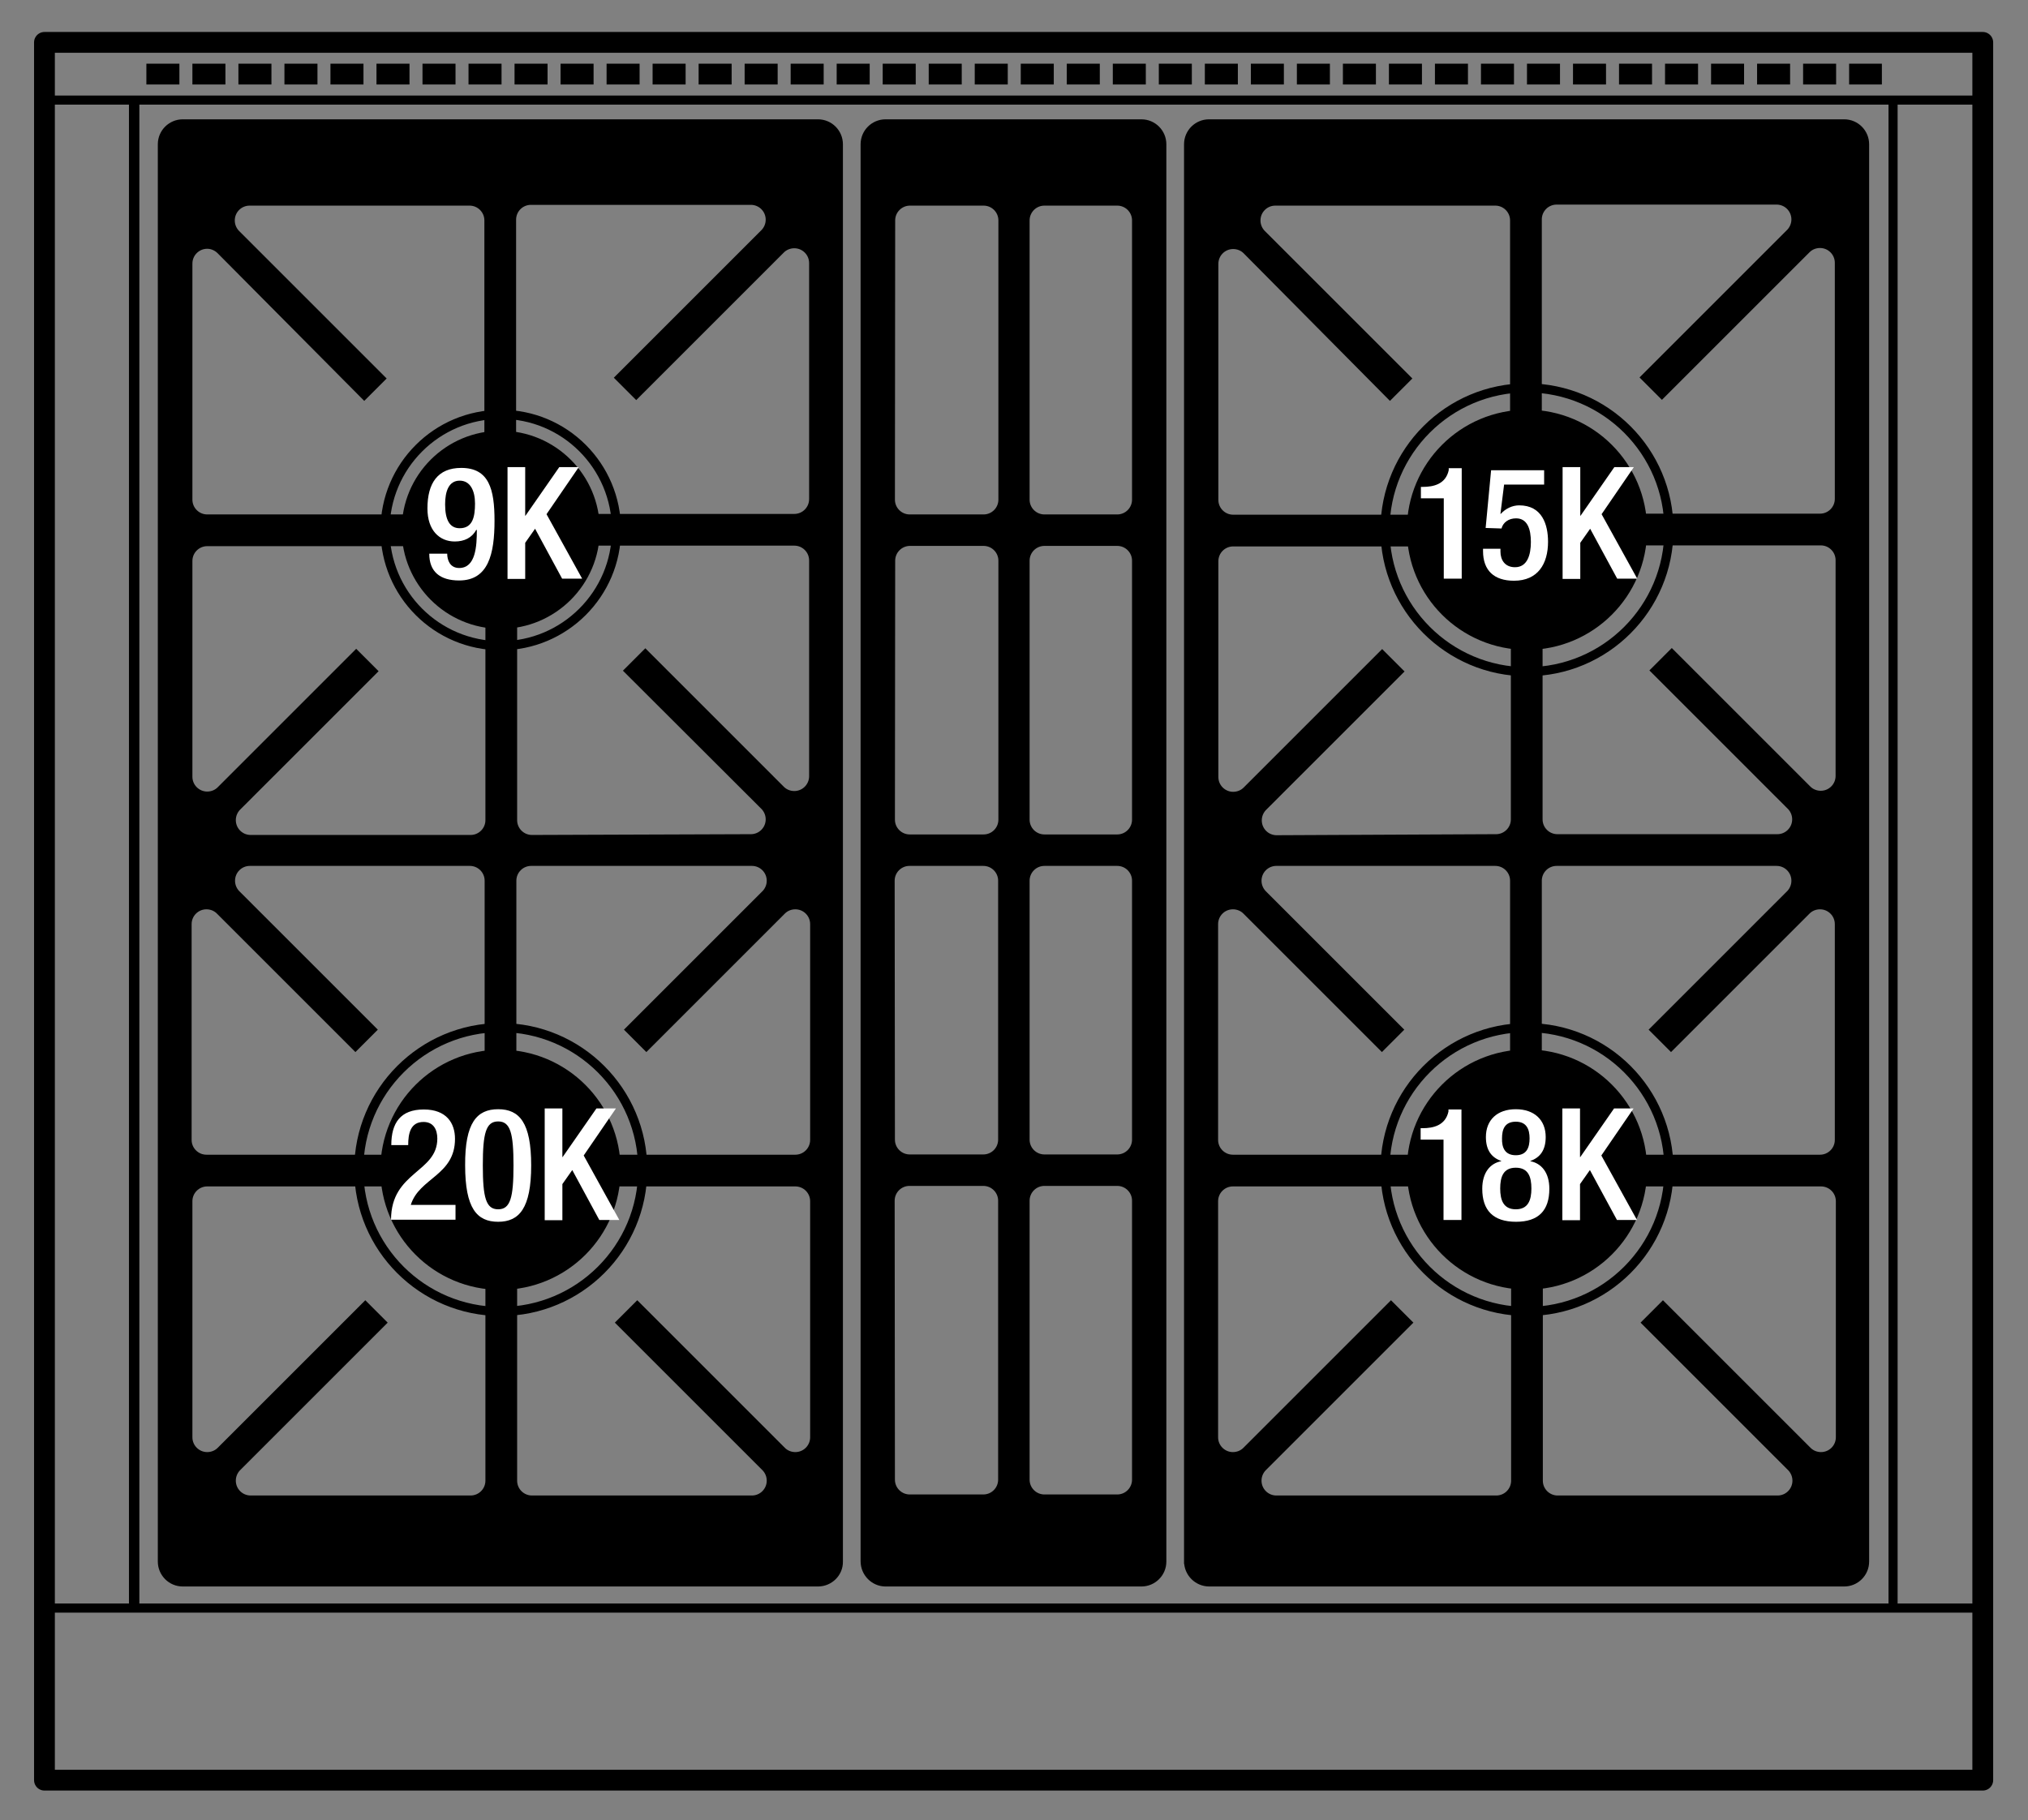 <svg xmlns="http://www.w3.org/2000/svg" width="78" height="70.02" enable-background="new 0 0 78 70.02"><rect width="100%" height="100%" fill="#808080" stroke="none"/><style>.st0{fill:none;stroke:#000;stroke-width:.35;stroke-linecap:round;stroke-linejoin:round;stroke-miterlimit:2}.st1,.st3{stroke:#000;stroke-width:.5}.st3{stroke-width:.2;stroke-miterlimit:2}.st7{fill:#fff}</style><g id="Illus"><path class="st0" d="M64.19 44.99c0-3.01-2.44-5.46-5.46-5.46-3.01 0-5.46 2.44-5.46 5.46s2.45 5.46 5.46 5.46c3.02 0 5.46-2.45 5.46-5.46z"/><path class="st1" d="M63.1 44.99c0-2.41-1.96-4.37-4.37-4.37s-4.37 1.95-4.37 4.37c0 2.41 1.95 4.37 4.37 4.37 2.41 0 4.37-1.95 4.37-4.37z"/><path class="st0" d="M64.19 20.38c0 3.01-2.44 5.46-5.46 5.46-3.01 0-5.46-2.45-5.46-5.46 0-3.02 2.45-5.46 5.46-5.46 3.02.01 5.46 2.45 5.46 5.46z"/><path class="st1" d="M63.1 20.38c0 2.41-1.96 4.37-4.37 4.37s-4.37-1.95-4.37-4.37c0-2.41 1.95-4.37 4.37-4.37 2.41 0 4.37 1.96 4.37 4.37z"/><path class="st0" d="M23.71 20.39c0 2.46-2 4.45-4.45 4.45-2.46 0-4.45-1.99-4.45-4.45s1.99-4.45 4.45-4.45c2.45-.01 4.45 1.98 4.45 4.45z"/><path class="st1" d="M22.82 20.38c0 1.97-1.6 3.56-3.56 3.56-1.97 0-3.56-1.6-3.56-3.56 0-1.97 1.59-3.56 3.56-3.56 1.96 0 3.56 1.59 3.56 3.56z"/><path class="st0" d="M24.72 44.99c0-3.01-2.45-5.46-5.46-5.46s-5.46 2.45-5.46 5.46c0 3.02 2.45 5.46 5.46 5.46s5.46-2.44 5.46-5.46z"/><path class="st1" d="M23.62 45c0-2.41-1.96-4.37-4.37-4.37s-4.37 1.95-4.37 4.37c0 2.41 1.95 4.37 4.37 4.37s4.37-1.96 4.37-4.37z"/><polygon points="76.26,68.48 1.71,68.48 1.71,6.29 1.71,1.63 76.26,1.63" style="fill:none;stroke:#000;stroke-width:.5;stroke-linecap:round;stroke-linejoin:round;stroke-miterlimit:2"/><line class="st0" x1="1.94" y1="3.85" x2="76.22" y2="3.85"/><line class="st0" x1="1.63" y1="61.86" x2="76.21" y2="61.86"/><path class="st3" d="M31.46 60.93H7.03c-.48 0-.86-.39-.86-.86V5.55c0-.48.39-.86.86-.86h24.43c.48 0 .86.39.86.86v54.52c.01.47-.38.86-.86.86zm-2.58-28.74c.37 0 .67-.3.67-.67 0-.18-.07-.34-.18-.46L24.1 25.8l.72-.72 5.26 5.26c.12.12.29.19.47.19.37 0 .67-.3.67-.67v-8.3c0-.37-.3-.67-.67-.67h-8.83v-1.02h8.83c.37 0 .67-.3.67-.67v-9.08c0-.37-.3-.67-.67-.67-.18 0-.35.07-.47.19l-5.61 5.61-.72-.72 5.62-5.62c.11-.12.18-.28.18-.46 0-.37-.3-.67-.67-.67h-8.46c-.37 0-.67.3-.67.67v9.39h-1.02V8.48c0-.37-.3-.67-.67-.67H9.6c-.37 0-.67.3-.67.67 0 .18.07.34.18.46l5.62 5.62-.72.72-5.57-5.61c-.12-.12-.29-.2-.47-.2-.37 0-.67.3-.67.67v9.08c0 .37.3.67.67.67h8.83v1.02H7.97c-.37 0-.67.3-.67.67v8.3c0 .37.3.67.67.67.18 0 .35-.07.47-.19l5.26-5.26.72.72-5.27 5.27c-.11.12-.18.28-.18.46 0 .37.3.67.67.67h8.46c.37 0 .67-.3.67-.67v-8.6h1.02v8.6c0 .37.3.67.67.67l8.42-.03zm-8.45 1.02c-.37 0-.67.3-.67.67v8.6h-1.02v-8.6c0-.37-.3-.67-.67-.67H9.61c-.37 0-.67.3-.67.67 0 .18.07.34.18.46l5.27 5.27-.72.72-5.26-5.26c-.12-.12-.29-.19-.47-.19-.37 0-.67.3-.67.67v8.3c0 .37.3.67.67.67h8.83v1.02h-8.8c-.37 0-.67.3-.67.67v9.08c0 .37.3.67.67.67.18 0 .35-.07.47-.19l5.61-5.61.72.72-5.62 5.62c-.11.12-.18.28-.18.46 0 .37.3.67.67.67h8.46c.37 0 .67-.3.67-.67v-9.39h1.02v9.39c0 .37.3.67.67.67h8.46c.37 0 .67-.3.67-.67 0-.18-.07-.34-.18-.46l-5.62-5.62.72-.72 5.61 5.61c.12.12.29.19.47.19.37 0 .67-.3.67-.67v-9.08c0-.37-.3-.67-.67-.67h-8.83v-1.02h8.83c.37 0 .67-.3.67-.67v-8.3c0-.37-.3-.67-.67-.67-.18 0-.35.07-.47.19l-5.26 5.26-.72-.72 5.27-5.27c.11-.12.18-.28.18-.46 0-.37-.3-.67-.67-.67h-8.49z"/><polygon points="1.71,68.48 76.26,68.48 76.26,6.29 76.26,1.63 1.71,1.63" style="fill:none;stroke:#000;stroke-width:.8;stroke-linecap:round;stroke-linejoin:round;stroke-miterlimit:2"/><line class="st0" x1="72.81" y1="3.92" x2="72.81" y2="61.66"/><line x1="5.16" y1="3.96" x2="5.16" y2="61.66" style="fill:none;stroke:#000;stroke-width:.4;stroke-linecap:round;stroke-linejoin:round;stroke-miterlimit:2"/><path class="st3" d="M45.64 60.06V5.55c0-.48.39-.86.86-.86h24.43c.48 0 .86.39.86.86v54.52c0 .48-.39.86-.86.86H46.51c-.48 0-.87-.39-.87-.87zm11.9-27.87c.37 0 .67-.3.67-.67v-8.6h1.02v8.6c0 .37.3.67.67.67h8.46c.37 0 .67-.3.67-.67 0-.18-.07-.34-.18-.46l-5.27-5.27.72-.72 5.26 5.26c.12.12.29.19.47.19.37 0 .67-.3.67-.67v-8.3c0-.37-.3-.67-.67-.67H61.2v-1.02H70c.37 0 .67-.3.67-.67v-9.08c0-.37-.3-.67-.67-.67-.18 0-.35.07-.47.19l-5.61 5.61-.72-.72 5.62-5.62c.11-.12.18-.28.18-.46 0-.37-.3-.67-.67-.67h-8.46c-.37 0-.67.3-.67.67v9.39h-1.02V8.48c0-.37-.3-.67-.67-.67h-8.46c-.37 0-.67.3-.67.67 0 .18.07.34.18.46l5.62 5.62-.72.72-5.56-5.61c-.12-.12-.29-.19-.47-.19-.37 0-.67.3-.67.67v9.08c0 .37.3.67.67.67h8.83v1.02h-8.83c-.37 0-.67.3-.67.67v8.3c0 .37.3.67.67.67.18 0 .35-.07.47-.19l5.26-5.26.72.72-5.27 5.27c-.11.12-.18.28-.18.46 0 .37.3.67.67.67l8.44-.04zm-8.45 1.02c-.37 0-.67.3-.67.67 0 .18.07.34.18.46l5.27 5.27-.72.72-5.26-5.26c-.12-.12-.29-.19-.47-.19-.37 0-.67.3-.67.67v8.3c0 .37.3.67.67.67h8.83v1.02h-8.83c-.37 0-.67.3-.67.67v9.08c0 .37.3.67.67.67.18 0 .35-.07.47-.19l5.61-5.61.72.72-5.62 5.62c-.11.12-.18.28-.18.46 0 .37.3.67.67.67h8.46c.37 0 .67-.3.67-.67v-9.39h1.02v9.39c0 .37.3.67.67.67h8.46c.37 0 .67-.3.67-.67 0-.18-.07-.34-.18-.46l-5.62-5.62.72-.72 5.61 5.61c.12.12.29.19.47.19.37 0 .67-.3.67-.67v-9.08c0-.37-.3-.67-.67-.67h-8.83v-1.02H70c.37 0 .67-.3.67-.67v-8.3c0-.37-.3-.67-.67-.67-.18 0-.35.07-.47.19l-5.26 5.26-.72-.72 5.27-5.27c.11-.12.18-.28.18-.46 0-.37-.3-.67-.67-.67h-8.46c-.37 0-.67.3-.67.67v8.6h-1.02v-8.6c0-.37-.3-.67-.67-.67h-8.42z"/><line x1="5.63" y1="2.85" x2="72.38" y2="2.85" style="fill:none;stroke:#000;stroke-width:.8;stroke-miterlimit:2;stroke-dasharray:1.27,.5"/><path class="st3" d="M33.2 60.06V5.55c0-.48.39-.86.86-.86h9.84c.48 0 .86.39.86.86v54.52c0 .48-.39.86-.86.86h-9.84c-.47 0-.86-.39-.86-.87zm1.12-40.84c0 .37.3.67.67.67h2.84c.37 0 .67-.3.67-.67V8.48c0-.37-.3-.67-.67-.67H35c-.37 0-.67.3-.67.67l-.01 10.74zm5.18 0c0 .37.3.67.67.67h2.8c.37 0 .67-.3.67-.67V8.48c0-.37-.3-.67-.67-.67h-2.8c-.37 0-.67.3-.67.67v10.74zm-5.18 12.31c0 .37.3.67.67.67h2.84c.37 0 .67-.3.67-.67v-9.96c0-.37-.3-.67-.67-.67H35c-.37 0-.67.3-.67.67l-.01 9.96zm5.18 0c0 .37.3.67.67.67h2.8c.37 0 .67-.3.67-.67v-9.96c0-.37-.3-.67-.67-.67h-2.8c-.37 0-.67.3-.67.67v9.96zm-5.18 25.39c0 .37.3.67.67.67h2.83c.37 0 .67-.3.67-.67V46.19c0-.37-.3-.67-.67-.67h-2.84c-.37 0-.67.3-.67.67l.01 10.73zm5.18 0c0 .37.3.67.67.67h2.8c.37 0 .67-.3.67-.67V46.19c0-.37-.3-.67-.67-.67h-2.8c-.37 0-.67.3-.67.67v10.73zm-5.18-13.08c0 .37.3.67.67.67h2.83c.37 0 .67-.3.67-.67v-9.96c0-.37-.3-.67-.67-.67h-2.84c-.37 0-.67.3-.67.67l.01 9.96zm5.18 0c0 .37.3.67.67.67h2.8c.37 0 .67-.3.67-.67v-9.96c0-.37-.3-.67-.67-.67h-2.8c-.37 0-.67.3-.67.67v9.96z"/></g><g id="Btu"><path class="st7" d="M55.53 22.25v-3.08h-.88v-.44h.07c.41 0 .88-.1 1-.64v-.08h.5v4.25h-.69zM57.06 21.11h.65v.11c0 .32.17.6.56.6.47 0 .61-.47.61-.97 0-.49-.13-.91-.57-.91-.29 0-.5.16-.56.39l-.61-.02.21-2.22h2.04v.55h-1.54l-.14 1.12.01.01c.18-.2.44-.33.71-.33.89 0 1.11.75 1.11 1.4 0 .85-.39 1.5-1.31 1.5-.76 0-1.19-.39-1.19-1.14v-.09zM60.1 17.97h.68v1.87h.01l1.3-1.87h.75l-1.24 1.81 1.37 2.48h-.77l-1.04-1.92-.38.54v1.39h-.68v-4.3zM55.52 46.92v-3.08h-.88v-.44h.07c.41 0 .88-.1 1-.64v-.08h.5v4.25h-.69zM57.01 45.73c0-.63.31-.98.73-1.06v-.01c-.37-.13-.59-.41-.59-.92 0-.66.44-1.07 1.15-1.07s1.15.41 1.15 1.07c0 .51-.22.79-.59.92v.01c.42.08.73.43.73 1.06 0 .83-.41 1.27-1.28 1.27-.88 0-1.3-.44-1.3-1.27zm1.29.79c.48 0 .6-.36.6-.8 0-.45-.12-.8-.6-.8s-.6.35-.6.8c0 .44.12.8.6.8zm0-2.08c.43 0 .53-.31.53-.65s-.11-.64-.53-.64c-.43 0-.53.3-.53.64-.01.34.1.65.53.65zM60.09 42.64h.68v1.87h.01l1.3-1.87h.75l-1.24 1.81 1.37 2.48h-.77l-1.04-1.92-.38.54v1.39h-.68v-4.3z"/><g><path class="st7" d="M17.2 21.3c0 .25.11.55.46.55.64 0 .68-.85.68-1.46l-.02-.01c-.17.31-.46.45-.83.45-.58 0-1.05-.42-1.05-1.27 0-.98.4-1.56 1.3-1.56 1.07 0 1.28.82 1.28 2.03 0 1.27-.23 2.3-1.36 2.3-.74 0-1.15-.34-1.15-1.03h.69zm.48-2.81c-.42 0-.56.41-.56.91 0 .59.17.92.56.92.5 0 .59-.44.59-.95 0-.49-.18-.88-.59-.88zM19.52 17.97h.68v1.87h.01l1.3-1.87h.75l-1.24 1.81 1.37 2.48h-.77l-1.04-1.92-.38.54v1.39h-.68v-4.3z"/></g><g><path class="st7" d="M17.52 46.92h-2.48c0-1.85 1.78-1.81 1.78-3.12 0-.35-.15-.64-.53-.64-.51 0-.59.46-.59.89h-.65c0-.85.35-1.37 1.25-1.37.87 0 1.2.52 1.2 1.13 0 1.41-1.38 1.5-1.7 2.54h1.72v.57zM19.16 42.67c.82 0 1.27.52 1.27 2.16 0 1.65-.46 2.17-1.27 2.17-.82 0-1.27-.52-1.27-2.17-.01-1.64.45-2.16 1.27-2.16zm0 3.85c.47 0 .59-.45.59-1.69s-.12-1.69-.59-1.69-.59.45-.59 1.69.12 1.69.59 1.69zM20.95 42.64h.68v1.87h.01l1.3-1.87h.75l-1.24 1.81 1.37 2.48h-.77l-1.04-1.92-.38.54v1.39h-.68v-4.3z"/></g></g></svg>